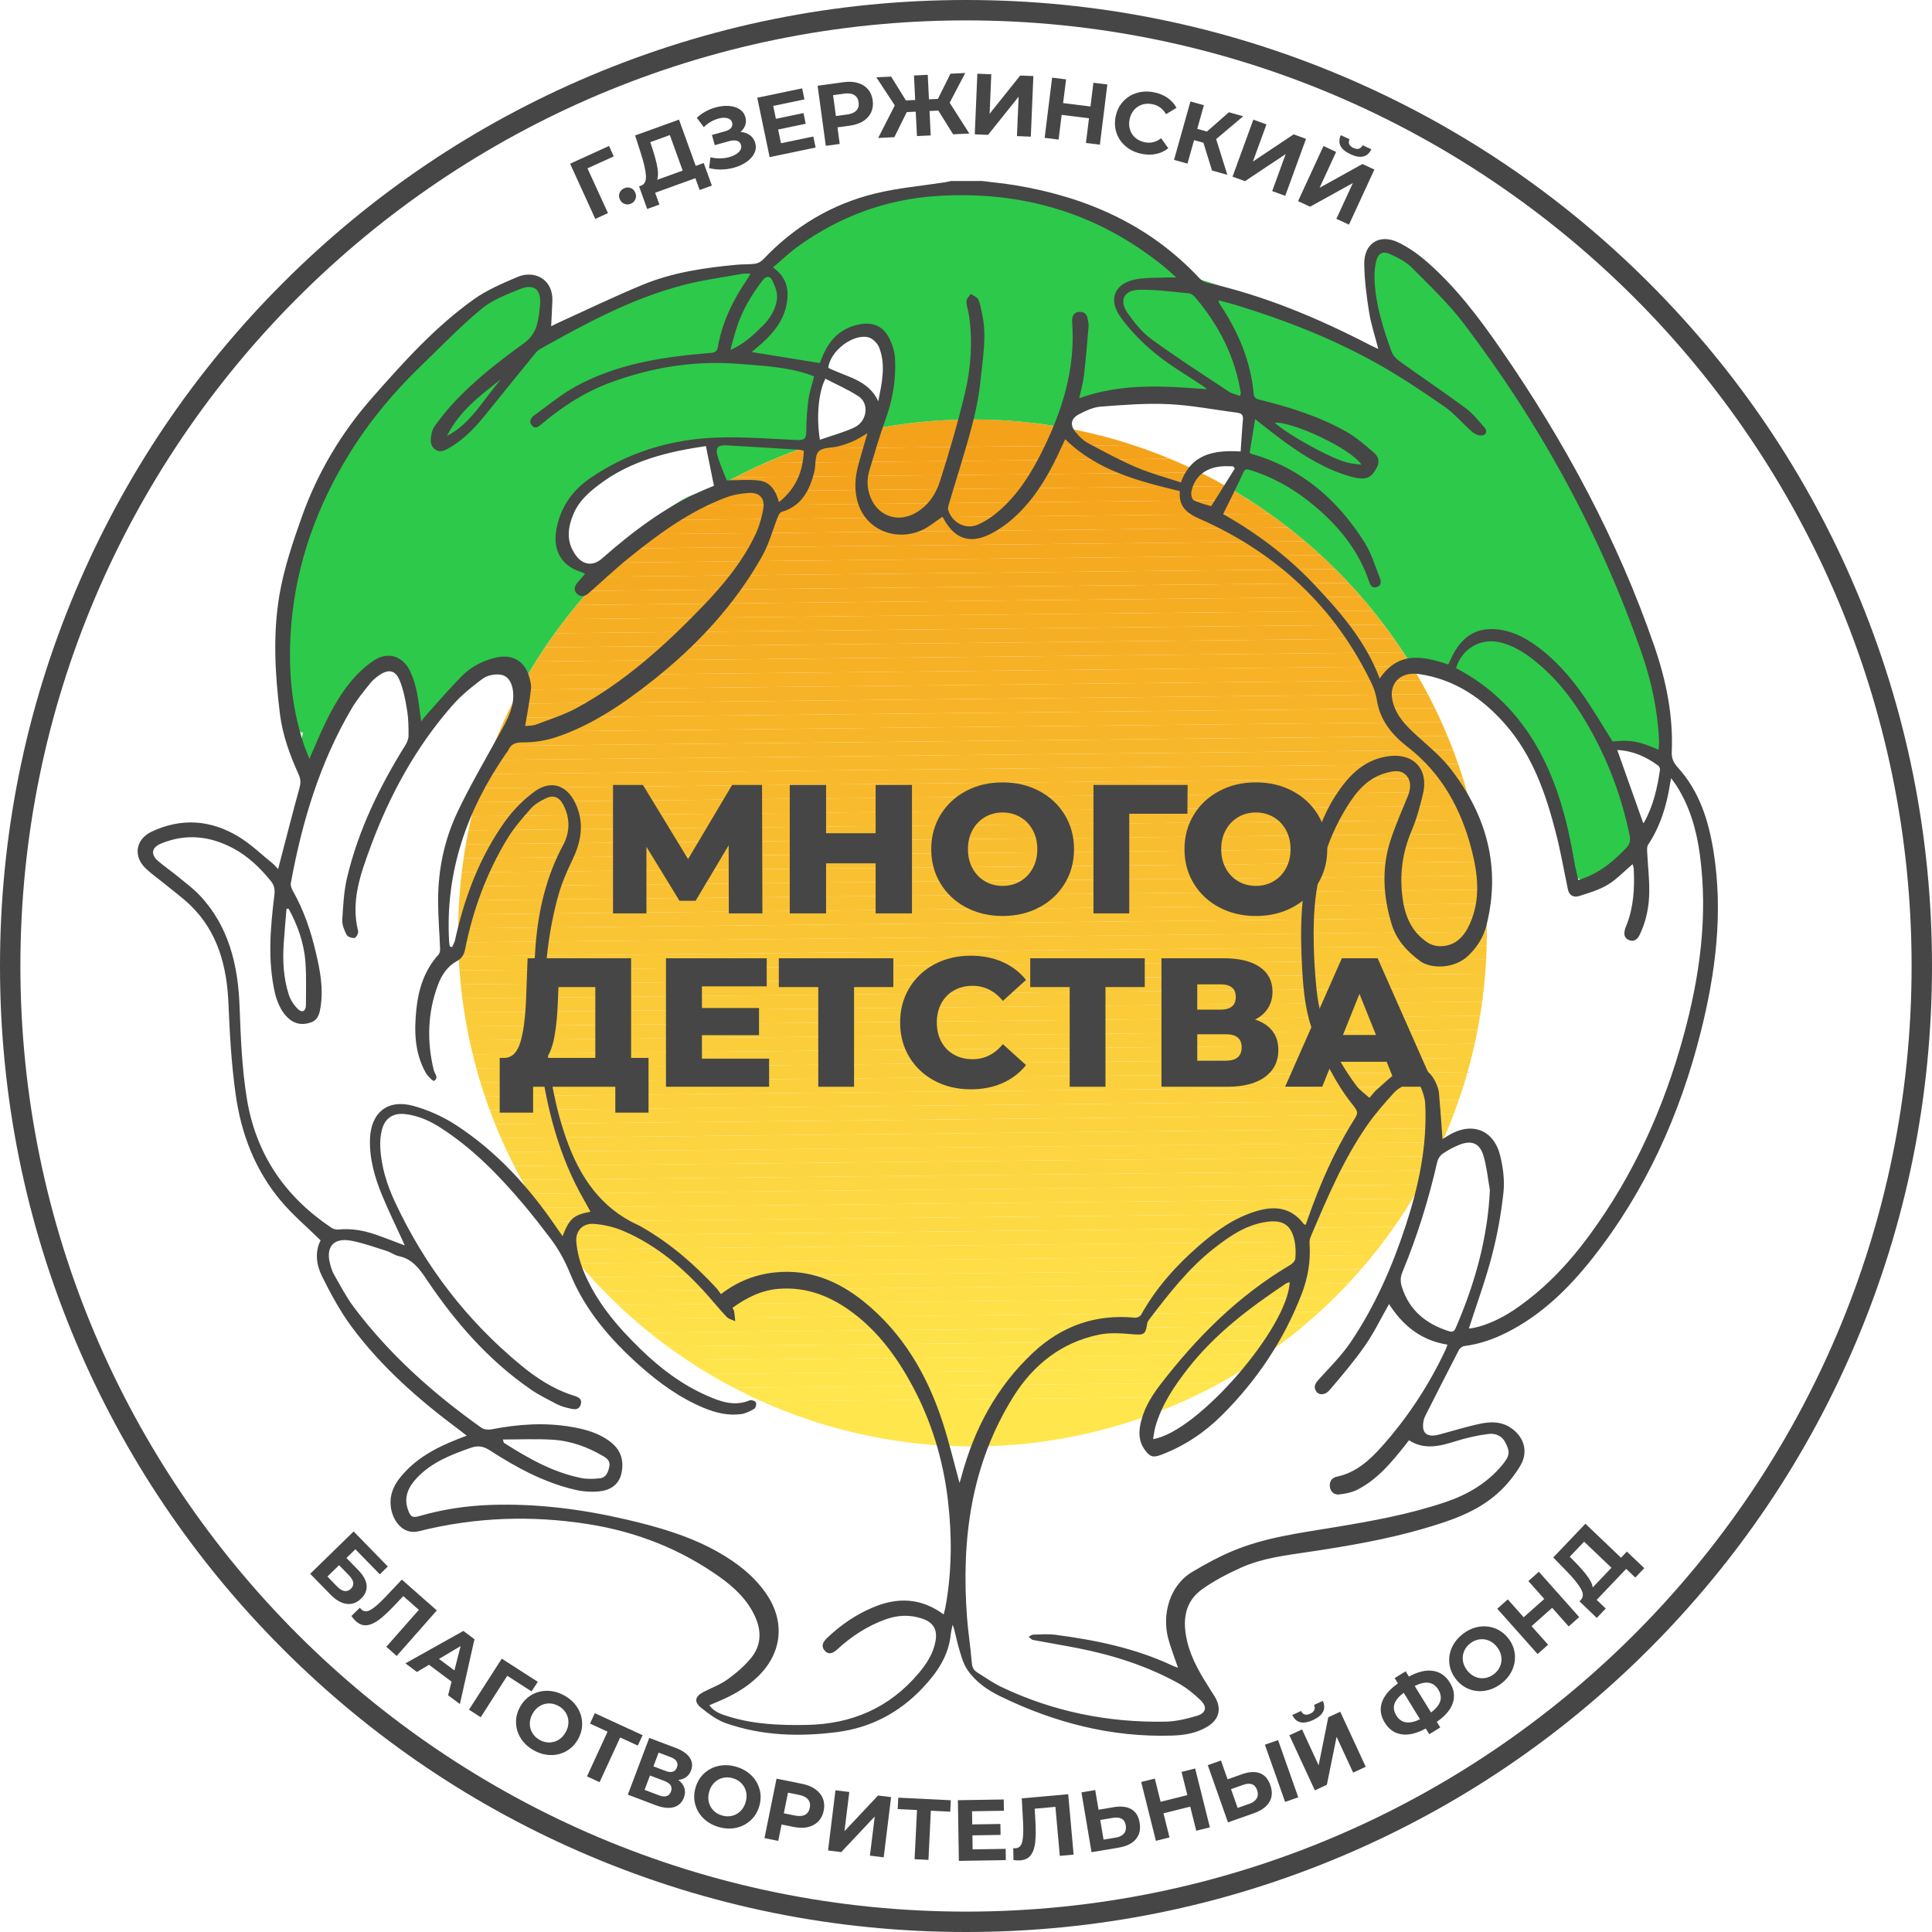 <?xml version="1.0" encoding="UTF-8"?> <!-- Generator: Adobe Illustrator 24.1.2, SVG Export Plug-In . SVG Version: 6.00 Build 0) --> <svg xmlns="http://www.w3.org/2000/svg" xmlns:xlink="http://www.w3.org/1999/xlink" id="Layer_1" x="0px" y="0px" viewBox="0 0 1516 1516" style="enable-background:new 0 0 1516 1516;" xml:space="preserve"> <style type="text/css"> .st0{fill:#464646;} .st1{clip-path:url(#SVGID_2_);fill:#FFE64D;} .st2{clip-path:url(#SVGID_2_);fill:#FFE54C;} .st3{clip-path:url(#SVGID_2_);fill:#FFE44B;} .st4{clip-path:url(#SVGID_2_);fill:#FFE34B;} .st5{clip-path:url(#SVGID_2_);fill:#FEE24A;} .st6{clip-path:url(#SVGID_2_);fill:#FEE149;} .st7{clip-path:url(#SVGID_2_);fill:#FEE048;} .st8{clip-path:url(#SVGID_2_);fill:#FEDF48;} .st9{clip-path:url(#SVGID_2_);fill:#FEDE47;} .st10{clip-path:url(#SVGID_2_);fill:#FEDD46;} .st11{clip-path:url(#SVGID_2_);fill:#FDDC45;} .st12{clip-path:url(#SVGID_2_);fill:#FDDB45;} .st13{clip-path:url(#SVGID_2_);fill:#FDDA44;} .st14{clip-path:url(#SVGID_2_);fill:#FDD943;} .st15{clip-path:url(#SVGID_2_);fill:#FDD842;} .st16{clip-path:url(#SVGID_2_);fill:#FDD742;} .st17{clip-path:url(#SVGID_2_);fill:#FCD641;} .st18{clip-path:url(#SVGID_2_);fill:#FCD540;} .st19{clip-path:url(#SVGID_2_);fill:#FCD43F;} .st20{clip-path:url(#SVGID_2_);fill:#FCD33F;} .st21{clip-path:url(#SVGID_2_);fill:#FCD23E;} .st22{clip-path:url(#SVGID_2_);fill:#FCD13D;} .st23{clip-path:url(#SVGID_2_);fill:#FBD03C;} .st24{clip-path:url(#SVGID_2_);fill:#FBCF3B;} .st25{clip-path:url(#SVGID_2_);fill:#FBCE3B;} .st26{clip-path:url(#SVGID_2_);fill:#FBCD3A;} .st27{clip-path:url(#SVGID_2_);fill:#FBCC39;} .st28{clip-path:url(#SVGID_2_);fill:#FBCB38;} .st29{clip-path:url(#SVGID_2_);fill:#FACA38;} .st30{clip-path:url(#SVGID_2_);fill:#FAC937;} .st31{clip-path:url(#SVGID_2_);fill:#FAC836;} .st32{clip-path:url(#SVGID_2_);fill:#FAC735;} .st33{clip-path:url(#SVGID_2_);fill:#FAC635;} .st34{clip-path:url(#SVGID_2_);fill:#FAC534;} .st35{clip-path:url(#SVGID_2_);fill:#F9C333;} .st36{clip-path:url(#SVGID_2_);fill:#F9C232;} .st37{clip-path:url(#SVGID_2_);fill:#F9C132;} .st38{clip-path:url(#SVGID_2_);fill:#F9C031;} .st39{clip-path:url(#SVGID_2_);fill:#F9BF30;} .st40{clip-path:url(#SVGID_2_);fill:#F9BE2F;} .st41{clip-path:url(#SVGID_2_);fill:#F8BD2F;} .st42{clip-path:url(#SVGID_2_);fill:#F8BC2E;} .st43{clip-path:url(#SVGID_2_);fill:#F8BB2D;} .st44{clip-path:url(#SVGID_2_);fill:#F8BA2C;} .st45{clip-path:url(#SVGID_2_);fill:#F8B92C;} .st46{clip-path:url(#SVGID_2_);fill:#F8B82B;} .st47{clip-path:url(#SVGID_2_);fill:#F7B72A;} .st48{clip-path:url(#SVGID_2_);fill:#F7B629;} .st49{clip-path:url(#SVGID_2_);fill:#F7B528;} .st50{clip-path:url(#SVGID_2_);fill:#F7B428;} .st51{clip-path:url(#SVGID_2_);fill:#F7B327;} .st52{clip-path:url(#SVGID_2_);fill:#F7B226;} .st53{clip-path:url(#SVGID_2_);fill:#F6B125;} .st54{clip-path:url(#SVGID_2_);fill:#F6B025;} .st55{clip-path:url(#SVGID_2_);fill:#F6AF24;} .st56{clip-path:url(#SVGID_2_);fill:#F6AE23;} .st57{clip-path:url(#SVGID_2_);fill:#F6AD22;} .st58{clip-path:url(#SVGID_2_);fill:#F6AC22;} .st59{clip-path:url(#SVGID_2_);fill:#F5AB21;} .st60{clip-path:url(#SVGID_2_);fill:#F5AA20;} .st61{clip-path:url(#SVGID_2_);fill:#F5A91F;} .st62{clip-path:url(#SVGID_2_);fill:#F5A81F;} .st63{clip-path:url(#SVGID_2_);fill:#F5A71E;} .st64{clip-path:url(#SVGID_2_);fill:#F5A61D;} .st65{clip-path:url(#SVGID_2_);fill:#F4A51C;} .st66{clip-path:url(#SVGID_2_);fill:#F4A41C;} .st67{clip-path:url(#SVGID_2_);fill:#F4A31B;} .st68{clip-path:url(#SVGID_2_);fill:#F4A21A;} .st69{fill:#2DC94A;} </style> <g> <path class="st0" d="M1456.43,462.95c-38.18-90.26-92.83-171.32-162.44-240.94c-69.61-69.61-150.67-124.27-240.94-162.44 C959.59,20.04,860.33,0,758,0C655.67,0,556.41,20.04,462.95,59.57c-90.26,38.18-171.33,92.83-240.94,162.44 C152.4,291.63,97.75,372.69,59.57,462.95C20.04,556.4,0,655.67,0,758s20.04,201.6,59.57,295.05 c38.18,90.26,92.83,171.33,162.44,240.94c69.61,69.61,150.67,124.26,240.94,162.44C556.41,1495.96,655.67,1516,758,1516 c102.33,0,201.59-20.04,295.05-59.57c90.26-38.18,171.33-92.83,240.94-162.44c69.61-69.61,124.26-150.67,162.44-240.94 C1495.96,959.6,1516,860.33,1516,758S1495.96,556.4,1456.43,462.95z M758,1500c-409.14,0-742-332.86-742-742S348.86,16,758,16 c409.14,0,742,332.86,742,742S1167.14,1500,758,1500z"></path> <polygon class="st0" points="477.07,167.22 460.97,132.11 481.58,122.71 477.91,114.52 447.35,128.46 467.11,171.77 "></polygon> <path class="st0" d="M489.96,159.94c1.67,0.67,3.35,0.64,5.06-0.09c1.71-0.73,2.9-1.93,3.57-3.59s0.63-3.38-0.12-5.13 c-0.77-1.79-1.97-2.99-3.61-3.6c-1.64-0.61-3.31-0.54-5.02,0.19c-1.71,0.73-2.91,1.9-3.61,3.5c-0.7,1.61-0.66,3.3,0.11,5.09 C487.09,158.06,488.29,159.27,489.96,159.94z"></path> <path class="st0" d="M506.83,137.65c0.28,4.24-0.91,6.88-3.56,7.94l-1.79,0.65l6.34,17.74l9.59-3.47l-3.35-9.27l31.59-11.42 l3.35,9.27l9.59-3.47l-6.4-17.71l-6.27,2.27l-13.13-36.32l-34.41,12.44l4.55,14.19C505.25,127.69,506.55,133.42,506.83,137.65z M525.61,105.99l10.08,27.88l-20.02,7.23c0.79-2.21,0.88-5.24,0.26-9.09c-0.62-3.85-1.79-8.48-3.5-13.88l-2.17-6.59L525.61,105.99z "></path> <path class="st0" d="M557.67,95.61c1.99-1.14,3.99-1.99,5.99-2.55c2.71-0.76,5.06-0.87,7.07-0.35c2,0.53,3.26,1.68,3.76,3.47 c0.43,1.53,0.16,2.9-0.8,4.11s-2.51,2.11-4.64,2.71l-10.41,2.91l2.23,7.99l11.2-3.13c2.45-0.68,4.5-0.78,6.16-0.31 c1.66,0.48,2.73,1.57,3.21,3.27c0.57,2.05-0.02,3.94-1.78,5.65c-1.76,1.71-4.21,3.01-7.35,3.89c-2.32,0.65-4.77,0.99-7.37,1.03 c-2.6,0.04-5.08-0.27-7.42-0.93l-1.15,8.51c3.25,0.84,6.54,1.21,9.88,1.13c3.34-0.09,6.58-0.57,9.73-1.44 c3.71-1.04,6.97-2.54,9.79-4.5c2.82-1.96,4.86-4.23,6.12-6.79c1.26-2.56,1.5-5.24,0.72-8.04c-0.72-2.58-2.1-4.63-4.15-6.15 c-2.05-1.52-4.53-2.37-7.45-2.54c1.8-1.49,3.05-3.25,3.75-5.28c0.7-2.03,0.75-4.14,0.14-6.32c-0.74-2.66-2.29-4.75-4.64-6.26 c-2.35-1.51-5.18-2.37-8.48-2.57c-3.3-0.21-6.75,0.19-10.33,1.19c-5.63,1.57-10.53,4.28-14.68,8.12l5.51,7.36 C553.89,98.14,555.69,96.76,557.67,95.61z"></path> <polygon class="st0" points="639.99,115.76 638.19,107.11 612.83,112.39 610.58,101.61 632.21,97.1 630.47,88.71 608.83,93.22 606.72,83.1 631.22,78 629.42,69.34 594.2,76.68 603.91,123.28 "></polygon> <path class="st0" d="M657.14,99.93l9.5-1.29c4.18-0.57,7.71-1.75,10.6-3.54c2.89-1.79,4.99-4.09,6.3-6.9 c1.31-2.81,1.73-5.94,1.26-9.4c-0.48-3.5-1.72-6.42-3.73-8.76c-2.01-2.33-4.65-3.99-7.92-4.96c-3.27-0.97-6.99-1.17-11.17-0.6 l-20.42,2.79l6.43,47.16l10.92-1.49L657.14,99.93z M653.69,74.67l8.89-1.21c3.28-0.45,5.87-0.08,7.77,1.1s3.03,3.1,3.39,5.75 c0.36,2.61-0.22,4.73-1.74,6.38c-1.51,1.65-3.91,2.7-7.19,3.14l-8.89,1.21L653.69,74.67z"></path> <polygon class="st0" points="745.19,80.61 757.4,57.27 745.79,57.84 735.99,77.58 728.93,77.93 727.99,58.71 717.19,59.23 718.13,78.45 710.86,78.81 699.26,60.11 687.65,60.67 702.13,82.71 689.08,108.26 701.78,107.64 711.51,87.97 718.57,87.62 719.51,106.78 730.31,106.25 729.37,87.1 736.3,86.76 747.9,105.39 760.6,104.78 "></polygon> <polygon class="st0" points="799.29,75.88 797.98,106.79 808.85,107.25 810.86,59.69 800.54,59.26 776.53,89.28 777.84,58.29 766.91,57.83 764.89,105.39 775.29,105.83 "></polygon> <polygon class="st0" points="833.06,90.15 854.52,92.81 852.11,112.18 863.05,113.53 868.91,66.3 857.98,64.94 855.67,83.56 834.2,80.9 836.52,62.28 825.58,60.92 819.72,108.16 830.65,109.51 "></polygon> <path class="st0" d="M883.52,114.98c3.42,2.85,7.51,4.75,12.26,5.72c4.04,0.82,7.85,0.86,11.43,0.1c3.57-0.75,6.75-2.26,9.52-4.52 l-5.63-7.81c-3.9,3.05-8.19,4.09-12.85,3.15c-2.89-0.59-5.33-1.74-7.34-3.47c-2.01-1.73-3.41-3.85-4.22-6.38 c-0.8-2.52-0.91-5.23-0.33-8.12c0.59-2.89,1.74-5.34,3.47-7.34s3.85-3.42,6.37-4.22c2.52-0.81,5.23-0.92,8.12-0.33 c4.66,0.95,8.2,3.56,10.62,7.85l8.23-4.99c-1.68-3.12-4.01-5.72-6.98-7.8c-2.98-2.08-6.49-3.54-10.53-4.36 c-4.8-0.97-9.33-0.82-13.59,0.46c-4.26,1.28-7.87,3.54-10.81,6.75c-2.95,3.22-4.89,7.14-5.83,11.76c-0.94,4.62-0.68,8.99,0.77,13.1 C877.66,108.66,880.09,112.14,883.52,114.98z"></path> <polygon class="st0" points="931.78,128.4 936.97,109.94 944.3,112 951.03,133.8 963.07,137.19 954.28,109.15 975.49,91.24 964.29,88.09 947.04,103.23 939.45,101.1 944.66,82.57 934.11,79.61 921.24,125.44 "></polygon> <polygon class="st0" points="976.93,142.16 1008.87,120.88 998.26,149.95 1008.49,153.68 1024.8,108.96 1015.09,105.42 983.13,126.76 993.75,97.63 983.47,93.88 967.15,138.6 "></polygon> <path class="st0" d="M1059.72,121.04c3.99,1.84,7.35,2.42,10.06,1.72c2.72-0.69,4.81-2.57,6.27-5.64l-6.85-3.16 c-0.72,1.46-1.7,2.38-2.91,2.74c-1.22,0.36-2.65,0.16-4.29-0.6c-3.33-1.54-4.35-3.83-3.04-6.87l-6.85-3.16 C1049.28,112.4,1051.82,117.39,1059.72,121.04z"></path> <polygon class="st0" points="1035.45,147.35 1048.44,119.2 1038.5,114.61 1018.56,157.83 1028,162.19 1061.59,143.61 1048.63,171.71 1058.51,176.26 1078.45,133.04 1069.06,128.71 "></polygon> <path class="st0" d="M287.66,1243.89c-0.38-3.84-2.59-7.82-6.61-11.94l-9.21-9.44l7.01-6.84l19.18,19.67l6.28-6.13l-26.82-27.51 l-34.08,33.23l15.76,16.16c4.27,4.38,8.52,6.86,12.75,7.42c4.22,0.57,8.04-0.81,11.45-4.14 C286.61,1251.23,288.04,1247.73,287.66,1243.89z M275.34,1246.65c-1.53,1.49-3.21,2.08-5.05,1.79c-1.84-0.29-3.74-1.45-5.7-3.46 l-7.69-7.89l9.15-8.93l7.69,7.89C277.79,1240.2,278.33,1243.74,275.34,1246.65z"></path> <path class="st0" d="M315.32,1239.48l-13.28,14.04c-4.58,4.79-8.29,8-11.12,9.64c-2.84,1.64-5.24,1.59-7.21-0.15 c-0.54-0.48-0.98-0.98-1.3-1.51l-6.67,6.54c1.27,1.78,2.46,3.17,3.59,4.16c2.72,2.4,5.58,3.42,8.58,3.07 c3-0.35,6.21-1.81,9.62-4.39c3.42-2.58,7.44-6.32,12.08-11.24l6.82-7.22l12.24,10.79l-25.54,28.98l8.16,7.19l31.47-35.71 L315.32,1239.48z"></path> <path class="st0" d="M363.6,1279.76l-45.49,25.44l9.04,6.76l9.48-5.65l17.7,13.23l-2.73,10.69l9.26,6.92l11.44-50.87L363.6,1279.76 z M356.57,1310.76l-12.09-9.04l16.95-10.08L356.57,1310.76z"></path> <polygon class="st0" points="422,1319.68 393.74,1301.52 368,1341.56 377.21,1347.48 398.04,1314.95 417.09,1327.2 "></polygon> <path class="st0" d="M452.92,1339.68c-2.42-3.78-5.79-6.86-10.11-9.25c-4.32-2.39-8.74-3.62-13.24-3.68 c-4.5-0.06-8.64,1.01-12.42,3.19c-3.77,2.19-6.79,5.32-9.06,9.4c-2.26,4.09-3.32,8.31-3.17,12.67c0.15,4.36,1.44,8.43,3.88,12.22 c2.44,3.79,5.82,6.88,10.14,9.27c4.32,2.39,8.72,3.62,13.21,3.66c4.48,0.05,8.62-1.02,12.42-3.19c3.79-2.17,6.82-5.3,9.08-9.39 c2.26-4.08,3.31-8.31,3.14-12.68C456.63,1347.53,455.34,1343.46,452.92,1339.68z M443.91,1359.18c-1.43,2.58-3.27,4.57-5.52,5.96 s-4.68,2.11-7.29,2.14c-2.61,0.03-5.14-0.63-7.6-1.99c-2.46-1.36-4.37-3.16-5.72-5.38c-1.36-2.23-2.04-4.67-2.05-7.32 c-0.01-2.65,0.7-5.26,2.13-7.84c1.43-2.58,3.27-4.56,5.52-5.96c2.25-1.4,4.68-2.11,7.29-2.14c2.61-0.03,5.14,0.63,7.6,1.99 s4.37,3.16,5.72,5.38c1.36,2.23,2.04,4.67,2.05,7.32C446.05,1353.99,445.34,1356.6,443.91,1359.18z"></path> <polygon class="st0" points="504.23,1361.57 466.73,1344.31 462.98,1352.46 476.75,1358.81 460.6,1393.89 470.48,1398.44 486.64,1363.36 500.47,1369.73 "></polygon> <path class="st0" d="M530.19,1371.54l-20.74-7.83l-16.81,44.53l21.95,8.29c5.56,2.1,10.25,2.61,14.07,1.53 c3.82-1.08,6.48-3.59,7.97-7.53c1.01-2.67,1.14-5.19,0.38-7.56c-0.75-2.37-2.34-4.47-4.75-6.3c2.36-0.22,4.41-0.96,6.15-2.22 c1.73-1.26,3.02-2.99,3.85-5.2c1.39-3.69,1.02-7.08-1.11-10.16C539.01,1376.01,535.36,1373.5,530.19,1371.54z M526.5,1405.76 c-1.44,3.82-4.58,4.81-9.41,2.99l-11.32-4.28l4.25-11.26l11.32,4.28C526.17,1399.32,527.89,1402.07,526.5,1405.76z M531.18,1386.82 c-0.67,1.78-1.75,2.91-3.24,3.39s-3.36,0.29-5.61-0.55l-9.61-3.63l4.08-10.81l9.61,3.63c2.21,0.83,3.71,1.94,4.53,3.31 C531.76,1383.52,531.84,1385.08,531.18,1386.82z"></path> <path class="st0" d="M589.53,1393.06c-3.2-3.14-7.18-5.39-11.93-6.75c-4.75-1.37-9.32-1.57-13.73-0.62 c-4.4,0.95-8.2,2.92-11.39,5.89c-3.19,2.97-5.43,6.71-6.72,11.19c-1.29,4.49-1.37,8.84-0.25,13.05c1.12,4.21,3.3,7.89,6.52,11.04 c3.22,3.14,7.21,5.4,11.96,6.76c4.75,1.37,9.31,1.57,13.69,0.61c4.38-0.96,8.17-2.92,11.39-5.89c3.21-2.97,5.46-6.7,6.75-11.18 c1.29-4.49,1.36-8.84,0.22-13.06C594.9,1399.88,592.73,1396.2,589.53,1393.06z M585.11,1414.08c-0.81,2.83-2.16,5.18-4.04,7.04 c-1.88,1.87-4.09,3.11-6.62,3.72c-2.54,0.62-5.15,0.54-7.86-0.24c-2.7-0.78-4.96-2.1-6.78-3.97c-1.82-1.87-3.03-4.09-3.64-6.67 c-0.6-2.58-0.5-5.28,0.32-8.12c0.81-2.83,2.16-5.18,4.04-7.04c1.88-1.87,4.09-3.11,6.62-3.72c2.54-0.62,5.15-0.53,7.86,0.24 c2.7,0.78,4.96,2.1,6.78,3.97c1.82,1.87,3.03,4.09,3.64,6.67C586.03,1408.54,585.93,1411.25,585.11,1414.08z"></path> <path class="st0" d="M639.86,1404.01c-2.76-1.99-6.21-3.41-10.34-4.25l-20.19-4.09l-9.46,46.65l10.8,2.19l2.61-12.86l9.4,1.9 c4.13,0.84,7.86,0.89,11.17,0.15c3.32-0.74,6.06-2.22,8.22-4.44c2.16-2.22,3.59-5.04,4.28-8.46c0.7-3.46,0.49-6.63-0.64-9.5 C644.57,1408.44,642.62,1406.01,639.86,1404.01z M635.41,1418.58c-0.52,2.58-1.77,4.39-3.74,5.45c-1.97,1.06-4.58,1.26-7.82,0.6 l-8.8-1.78l3.28-16.19l8.8,1.78c3.24,0.66,5.57,1.86,6.97,3.6C635.51,1413.78,635.95,1415.96,635.41,1418.58z"></path> <polygon class="st0" points="662.64,1436.9 666.43,1406.13 655.57,1404.79 649.75,1452.03 660.08,1453.3 686.4,1425.37 682.62,1456.08 693.42,1457.41 699.23,1410.17 688.97,1408.9 "></polygon> <polygon class="st0" points="704.41,1419.56 719.56,1420.3 717.66,1458.88 728.53,1459.41 730.42,1420.83 745.64,1421.58 746.08,1412.62 704.85,1410.59 "></polygon> <polygon class="st0" points="763.21,1451.17 763.04,1440.16 785.13,1439.8 784.99,1431.23 762.9,1431.59 762.73,1421.26 787.75,1420.85 787.61,1412.01 751.64,1412.59 752.41,1460.19 789.26,1459.59 789.12,1450.75 "></polygon> <path class="st0" d="M801.76,1411.14l1.05,19.29c0.32,6.62,0.1,11.52-0.66,14.71c-0.76,3.19-2.45,4.9-5.07,5.13 c-0.72,0.06-1.38,0.03-1.99-0.09l0.15,9.34c2.17,0.31,4,0.39,5.49,0.26c3.61-0.32,6.32-1.69,8.13-4.11c1.81-2.41,2.96-5.75,3.44-10 s0.54-9.75,0.16-16.5l-0.55-9.92l16.25-1.46l3.45,38.47l10.84-0.97l-4.25-47.41L801.76,1411.14z"></path> <path class="st0" d="M887.75,1419.65c-3.49-2.04-8.1-2.57-13.82-1.61l-11.94,2.01l-2.59-15.42l-10.8,1.81l7.89,46.94l21.19-3.56 c6.13-1.03,10.64-3.22,13.54-6.59c2.91-3.36,3.91-7.7,3.02-13.02C893.4,1425.2,891.24,1421.68,887.75,1419.65z M881.98,1438.68 c-1.36,1.65-3.44,2.72-6.26,3.19l-9.79,1.64l-2.59-15.42l9.79-1.64c5.99-1.01,9.39,0.93,10.21,5.8 C883.79,1434.88,883.33,1437.03,881.98,1438.68z"></path> <polygon class="st0" points="927.14,1390.37 931.68,1408.58 910.71,1413.82 906.16,1395.61 895.47,1398.28 907.01,1444.46 917.69,1441.79 912.96,1422.86 933.94,1417.62 938.67,1436.55 949.36,1433.88 937.82,1387.7 "></polygon> <rect x="999.76" y="1366.23" transform="matrix(0.943 -0.333 0.333 0.943 -405.184 413.609)" class="st0" width="10.95" height="47.6"></rect> <path class="st0" d="M988.55,1391.37c-3.79-1.4-8.42-1.14-13.89,0.79l-11.41,4.03l-5.2-14.75l-10.32,3.64l15.83,44.89l20.27-7.15 c5.86-2.07,9.93-5,12.21-8.81c2.29-3.81,2.53-8.26,0.73-13.35C995.08,1395.87,992.34,1392.78,988.55,1391.37z M986.14,1411.12 c-1.05,1.86-2.92,3.27-5.62,4.22l-9.36,3.3l-5.2-14.75l9.36-3.3c5.73-2.02,9.42-0.7,11.06,3.96 C987.27,1407.06,987.19,1409.26,986.14,1411.12z"></path> <path class="st0" d="M1028.1,1344.7c-3.33,1.54-5.73,0.83-7.21-2.13l-6.85,3.17c3,6.26,8.44,7.56,16.34,3.9 c3.99-1.85,6.6-4.03,7.83-6.55c1.23-2.52,1.15-5.33-0.23-8.44l-6.85,3.17c0.64,1.5,0.71,2.83,0.2,3.99 C1030.82,1342.97,1029.74,1343.94,1028.1,1344.7z"></path> <polygon class="st0" points="1042.28,1347.5 1034.7,1385.18 1021.67,1357.04 1011.74,1361.64 1031.73,1404.83 1041.17,1400.46 1048.79,1362.85 1061.78,1390.92 1071.66,1386.35 1051.66,1343.16 "></polygon> <path class="st0" d="M1124.45,1311.09c-5.55-0.84-11.86,0.65-18.93,4.47l-2.53-4.11l-8.63,5.31l2.57,4.17 c-6.61,4.66-10.8,9.63-12.58,14.9c-1.78,5.28-1.03,10.58,2.25,15.9c3.26,5.29,7.66,8.34,13.19,9.16 c5.54,0.82,11.86-0.69,18.97-4.54l2.75,4.46l8.63-5.31l-2.71-4.4c6.62-4.56,10.8-9.49,12.56-14.81c1.76-5.31,0.98-10.65-2.32-16.02 C1134.4,1314.99,1130,1311.93,1124.45,1311.09z M1095.69,1346.14c-1.95-3.16-2.45-6.2-1.5-9.1c0.95-2.9,3.38-5.82,7.27-8.75 l12.81,20.78C1105.64,1353.21,1099.45,1352.24,1095.69,1346.14z M1130.1,1334.96c-0.95,2.95-3.35,5.88-7.2,8.79l-12.8-20.78 c8.53-4.3,14.7-3.36,18.51,2.81C1130.55,1328.95,1131.05,1332.01,1130.1,1334.96z"></path> <path class="st0" d="M1183.82,1285.96c-2.8-3.74-6.23-6.42-10.28-8.06c-4.06-1.63-8.3-2.12-12.74-1.46 c-4.43,0.66-8.63,2.47-12.58,5.43c-3.96,2.96-6.88,6.49-8.78,10.57c-1.9,4.09-2.62,8.29-2.18,12.63c0.45,4.34,2.07,8.38,4.87,12.11 s6.22,6.43,10.26,8.08c4.04,1.65,8.28,2.14,12.73,1.46c4.45-0.67,8.66-2.49,12.61-5.45c3.96-2.96,6.87-6.48,8.75-10.55 s2.6-8.28,2.18-12.63C1188.23,1293.74,1186.62,1289.7,1183.82,1285.96z M1177.04,1307.65c-1.04,2.39-2.69,4.43-4.93,6.12 c-2.25,1.69-4.67,2.69-7.26,3.01c-2.59,0.33-5.09-0.05-7.51-1.13s-4.51-2.79-6.28-5.15c-1.77-2.36-2.83-4.85-3.18-7.48 c-0.35-2.63-0.01-5.13,1.03-7.53c1.04-2.39,2.68-4.43,4.93-6.12s4.67-2.69,7.26-3.02c2.59-0.32,5.09,0.05,7.51,1.13 c2.42,1.08,4.51,2.79,6.28,5.15c1.77,2.36,2.83,4.85,3.18,7.47S1178.08,1305.25,1177.04,1307.65z"></path> <polygon class="st0" points="1199.29,1240.64 1211.76,1254.66 1195.6,1269.03 1183.13,1255 1174.89,1262.32 1206.52,1297.9 1214.75,1290.58 1201.78,1275.99 1217.95,1261.63 1230.91,1276.21 1239.15,1268.89 1207.52,1233.32 "></polygon> <path class="st0" d="M1276.59,1217.49l-4.6,4.82l-27.95-26.66l-25.25,26.47l10.4,10.67c5.29,5.42,9.01,9.97,11.14,13.64 c2.14,3.67,2.26,6.57,0.35,8.7l-1.31,1.38l13.58,13.05l7.04-7.38l-7.13-6.8l23.18-24.31l7.13,6.8l7.04-7.38L1276.59,1217.49z M1249.79,1245.59c-0.28-2.33-1.55-5.08-3.83-8.25c-2.27-3.17-5.38-6.79-9.32-10.87l-4.88-4.94l11.26-11.81l21.46,20.46 L1249.79,1245.59z"></path> </g> <g> <g> <g> <defs> <ellipse id="SVGID_1_" cx="763.09" cy="732.05" rx="403.58" ry="402.92"></ellipse> </defs> <clipPath id="SVGID_2_"> <use xlink:href="#SVGID_1_" style="overflow:visible;"></use> </clipPath> <polygon class="st1" points="359.51,1102.2 1166.67,1093.72 1166.67,1134.97 359.51,1134.97 "></polygon> <polygon class="st1" points="359.51,1091.21 1166.67,1082.73 1166.67,1093.72 359.51,1102.2 "></polygon> <polygon class="st2" points="359.51,1080.21 1166.67,1071.74 1166.67,1082.73 359.51,1091.21 "></polygon> <polygon class="st3" points="359.51,1069.22 1166.67,1060.75 1166.67,1071.74 359.51,1080.21 "></polygon> <polygon class="st4" points="359.51,1058.23 1166.67,1049.76 1166.67,1060.75 359.51,1069.22 "></polygon> <polygon class="st5" points="359.51,1047.24 1166.67,1038.77 1166.67,1049.76 359.51,1058.23 "></polygon> <polygon class="st6" points="359.51,1036.25 1166.67,1027.78 1166.67,1038.77 359.51,1047.24 "></polygon> <polygon class="st7" points="359.51,1025.26 1166.67,1016.79 1166.67,1027.78 359.51,1036.25 "></polygon> <polygon class="st8" points="359.51,1014.27 1166.67,1005.8 1166.67,1016.79 359.51,1025.26 "></polygon> <polygon class="st9" points="359.51,1003.28 1166.67,994.81 1166.67,1005.8 359.51,1014.27 "></polygon> <polygon class="st10" points="359.51,992.29 1166.67,983.82 1166.67,994.81 359.51,1003.28 "></polygon> <polygon class="st11" points="359.51,981.3 1166.67,972.82 1166.67,983.82 359.51,992.29 "></polygon> <polygon class="st12" points="359.51,970.31 1166.67,961.83 1166.67,972.82 359.51,981.3 "></polygon> <polygon class="st13" points="359.51,959.31 1166.67,950.84 1166.67,961.83 359.51,970.31 "></polygon> <polygon class="st14" points="359.51,948.32 1166.67,939.85 1166.67,950.84 359.51,959.31 "></polygon> <polygon class="st15" points="359.51,937.33 1166.67,928.86 1166.67,939.85 359.51,948.32 "></polygon> <polygon class="st16" points="359.51,926.34 1166.67,917.87 1166.67,928.86 359.51,937.33 "></polygon> <polygon class="st17" points="359.51,915.35 1166.67,906.88 1166.67,917.87 359.51,926.34 "></polygon> <polygon class="st18" points="359.51,904.36 1166.67,895.89 1166.67,906.88 359.51,915.35 "></polygon> <polygon class="st19" points="359.51,893.37 1166.67,884.9 1166.67,895.89 359.51,904.36 "></polygon> <polygon class="st20" points="359.51,882.38 1166.67,873.91 1166.67,884.9 359.51,893.37 "></polygon> <polygon class="st21" points="359.51,871.39 1166.67,862.91 1166.67,873.91 359.51,882.38 "></polygon> <polygon class="st22" points="359.51,860.4 1166.67,851.92 1166.67,862.91 359.51,871.39 "></polygon> <polygon class="st23" points="359.51,849.4 1166.67,840.93 1166.67,851.92 359.51,860.4 "></polygon> <polygon class="st24" points="359.51,838.41 1166.67,829.94 1166.67,840.93 359.51,849.4 "></polygon> <polygon class="st25" points="359.51,827.42 1166.67,818.95 1166.67,829.94 359.51,838.41 "></polygon> <polygon class="st26" points="359.51,816.43 1166.67,807.96 1166.67,818.95 359.51,827.42 "></polygon> <polygon class="st27" points="359.51,805.44 1166.67,796.97 1166.67,807.96 359.51,816.43 "></polygon> <polygon class="st28" points="359.51,794.45 1166.67,785.98 1166.67,796.97 359.51,805.44 "></polygon> <polygon class="st29" points="359.51,783.46 1166.67,774.99 1166.67,785.98 359.51,794.45 "></polygon> <polygon class="st30" points="359.51,772.47 1166.67,764 1166.67,774.99 359.51,783.46 "></polygon> <polygon class="st31" points="359.51,761.48 1166.67,753.01 1166.67,764 359.51,772.47 "></polygon> <polygon class="st32" points="359.51,750.49 1166.67,742.01 1166.67,753.01 359.51,761.48 "></polygon> <polygon class="st33" points="359.51,739.49 1166.67,731.02 1166.67,742.01 359.51,750.49 "></polygon> <polygon class="st34" points="359.51,728.5 1166.67,720.03 1166.67,731.02 359.51,739.49 "></polygon> <polygon class="st35" points="359.51,717.51 1166.67,709.04 1166.67,720.03 359.51,728.5 "></polygon> <polygon class="st36" points="359.51,706.52 1166.67,698.05 1166.67,709.04 359.51,717.51 "></polygon> <polygon class="st37" points="359.51,695.53 1166.67,687.06 1166.67,698.05 359.51,706.52 "></polygon> <polygon class="st38" points="359.51,684.54 1166.67,676.07 1166.67,687.06 359.51,695.53 "></polygon> <polygon class="st39" points="359.51,673.55 1166.67,665.08 1166.67,676.07 359.51,684.54 "></polygon> <polygon class="st40" points="359.51,662.56 1166.67,654.09 1166.67,665.08 359.51,673.55 "></polygon> <polygon class="st41" points="359.51,651.57 1166.67,643.1 1166.67,654.09 359.51,662.56 "></polygon> <polygon class="st42" points="359.51,640.58 1166.67,632.1 1166.67,643.1 359.51,651.57 "></polygon> <polygon class="st43" points="359.51,629.59 1166.67,621.11 1166.67,632.1 359.51,640.58 "></polygon> <polygon class="st44" points="359.51,618.59 1166.67,610.12 1166.67,621.11 359.51,629.59 "></polygon> <polygon class="st45" points="359.51,607.6 1166.67,599.13 1166.67,610.12 359.51,618.59 "></polygon> <polygon class="st46" points="359.51,596.61 1166.67,588.14 1166.67,599.13 359.51,607.6 "></polygon> <polygon class="st47" points="359.51,585.62 1166.67,577.15 1166.67,588.14 359.51,596.61 "></polygon> <polygon class="st48" points="359.51,574.63 1166.67,566.16 1166.67,577.15 359.51,585.62 "></polygon> <polygon class="st49" points="359.51,563.64 1166.67,555.17 1166.67,566.16 359.51,574.63 "></polygon> <polygon class="st50" points="359.51,552.65 1166.67,544.18 1166.67,555.17 359.51,563.64 "></polygon> <polygon class="st51" points="359.51,541.66 1166.67,533.19 1166.67,544.18 359.51,552.65 "></polygon> <polygon class="st52" points="359.51,530.67 1166.67,522.2 1166.67,533.19 359.51,541.66 "></polygon> <polygon class="st53" points="359.51,519.68 1166.67,511.2 1166.67,522.2 359.51,530.67 "></polygon> <polygon class="st54" points="359.51,508.68 1166.67,500.21 1166.67,511.2 359.51,519.68 "></polygon> <polygon class="st55" points="359.51,497.69 1166.67,489.22 1166.67,500.21 359.51,508.68 "></polygon> <polygon class="st56" points="359.51,486.7 1166.67,478.23 1166.67,489.22 359.51,497.69 "></polygon> <polygon class="st57" points="359.51,475.71 1166.67,467.24 1166.67,478.23 359.51,486.7 "></polygon> <polygon class="st58" points="359.51,464.72 1166.67,456.25 1166.67,467.24 359.51,475.71 "></polygon> <polygon class="st59" points="359.51,453.73 1166.67,445.26 1166.67,456.25 359.51,464.72 "></polygon> <polygon class="st60" points="359.51,442.74 1166.67,434.27 1166.67,445.26 359.51,453.73 "></polygon> <polygon class="st61" points="359.51,431.75 1166.67,423.28 1166.67,434.27 359.51,442.74 "></polygon> <polygon class="st62" points="359.51,420.76 1166.67,412.29 1166.67,423.28 359.51,431.75 "></polygon> <polygon class="st63" points="359.51,409.77 1166.67,401.29 1166.67,412.29 359.51,420.76 "></polygon> <polygon class="st64" points="359.51,398.78 1166.67,390.3 1166.67,401.29 359.51,409.77 "></polygon> <polygon class="st65" points="359.51,387.78 1166.67,379.31 1166.67,390.3 359.51,398.78 "></polygon> <polygon class="st66" points="359.51,376.79 1166.67,368.32 1166.67,379.31 359.51,387.78 "></polygon> <polygon class="st67" points="359.51,365.8 1166.67,357.33 1166.67,368.32 359.51,376.79 "></polygon> <polygon class="st68" points="359.51,354.81 1166.67,346.34 1166.67,357.33 359.51,365.8 "></polygon> <polygon class="st68" points="1166.67,346.34 359.51,354.81 359.51,329.13 1166.67,329.13 "></polygon> </g> </g> <g> <g> <path class="st69" d="M1305.87,561.08c-6.54-15.7-8.16-29.54-14.54-45.3c-1.75-4.32-2.83-8.91-4.11-13.4 c-2.23-7.82-4.05-15.78-6.65-23.48c-3.01-8.92-7.11-17.49-9.96-26.45c-10.39-32.74-25.37-63.29-44.18-91.92 c-21.22-32.3-44.68-63.14-62.8-97.44c-8.47-16.04-19.42-30.1-33.24-42.02c-8.1-6.99-15.71-14.55-23.3-22.09 c-4.66-4.63-9.8-6.52-16.29-5.02c-10.38,2.4-16.62,9.72-16.7,21.13c-0.06,8.68,0.52,17.4,1.44,26.03 c0.37,3.44,1.67,7.32,3.84,9.93c7.17,8.63,4.83,19.29,8.47,29.77c-10.37-4.66-19.51-8.27-28.19-12.76 c-41.54-21.52-84.46-39.4-129.56-52.24c-8.53-2.43-17.84-7.63-23.15-14.39c-5.75-7.33-11.98-12.8-19.82-17.04 c-20.57-11.1-42.54-18.76-65.08-24.39c-22.29-5.57-44.84-10.42-67.54-13.91c-14.65-2.25-39.82,3.95-54.53,7.07 c-30.02,6.35-45.73,17.22-71.71,32.36c-4.62,2.69-7.28,8.6-11.75,11.73c-7.33,5.13-15.38,9.23-23.18,13.69 c-0.51,0.29-1.42-0.09-2.14-0.2c-10.42-1.65-20.68-0.7-30.78,2.03c-50.29,13.61-96.95,35.66-142.21,60.98 c-1.49,0.83-2.98,1.64-5.64,3.1c4.7-7.88,9.05-14.34,12.48-21.26c1.63-3.28,2.35-7.53,1.95-11.16 c-0.43-3.87-0.64-7.12,1.15-10.82c2.81-5.82-0.61-11.11-6.76-12.71c-12.88-3.36-24.58,1.5-34.85,9.25 c-13.11,9.89-27.02,17.16-38.03,29.16c-29.8,32.52-58.97,65.72-80.19,104.85c-4.57,8.43-8.83,17.02-13.25,25.52 c-4.16,8.01-9.93,15.59-12.21,24.1c-5.68,21.23-10.42,42.76-14.33,64.39c-5.11,28.27-1.65,56.86-1.04,85.29 c0.19,9.07,2,9.96,10.32,11.48c-1.1,4.73-2.68,9.43-3.08,14.22c-0.2,2.35,1.78,4.89,2.78,7.35c2.44-1.03,6.06-1.37,7.12-3.2 c4.86-8.39,9.36-17.03,13.32-25.88c7.11-15.86,17.57-29.26,29.68-42.7c1.8,2.44,3.35,4.54,5.17,6.99 c4.05-9.41,11.9-12.58,20.25-8.96c1.41,0.61,3.19,1.67,3.66,2.95c2.43,6.55,5.51,13.1,6.44,19.91 c1.53,11.11,1.64,22.41,2.19,33.65c0.13,2.71-0.33,5.45-0.52,8.18c0.43,0.14,0.87,0.28,1.3,0.43 c5.64-8.13,10.94-16.51,16.99-24.32c9.55-12.31,19.49-24.33,29.51-36.26c3.11-3.71,26.26-2.19,27.64-0.16 c2.48,3.65,5.3,8.98,6.97,14.66c34.58-64.34,86.16-118.22,148.75-155.65c-11.28-0.18-20.52,5.53-28.66,11.18 c-18.04,12.52-34.59,27.17-51.89,40.77c-9.41,7.39-16.78,8.04-25.79,0c-6.64-5.92-6.08-14.2-6.04-23.48 c-0.89-8.67,4.7-15.71,9.54-22.25c4.72-6.38,12.25-10.6,17.86-16.43c10.2-10.62,23.5-15.64,36.75-20.17 c12.27-4.19,25.25-6.33,37.9-9.44c2.06-0.51,4.01-1.77,6.06-1.89c2.7-0.15,6.4-0.48,7.93,1.03c1.73,1.71,2.77,5.8,1.95,8.09 c-2.39,6.65-0.06,12.49,2.66,17.8c1.76,3.44,2.44,6.45,2.04,8.85c22.55-12.6,46.44-23.1,71.39-31.24 c0.84-14.72,1.78-29.45,3.83-44.01c2.01-14.25,10.49-26.36,20.15-36.66c6.41-6.83,14.91-12.21,25.77-8.38 c5.16,1.82,8.84,4.98,9.2,10.27c0.88,13.02,3.08,26.11-4.19,38.51c-5.17,8.82-7.49,18.54-9.44,28.37 c25.89-5.21,52.68-7.94,80.1-7.94c26.21,0,51.83,2.49,76.64,7.26c-0.89-1.96-1.26-4.1-0.79-6.55c1-5.26,4.75-7.66,9.71-9.05 c34.32-9.66,69.1-9.14,104.06-4.92c2.13,0.26,4.29,0.85,6.27,1.69c3.58,1.52,6.67,2.29,10.62,0.1c5.14-2.85,11.37,1.94,10.23,7.6 c-1.29,6.42-3.18,32.74-5.43,38.86c-0.75,2.04-5.4,10.47-9.92,18.68c58.85,33.9,108.33,82.19,143.61,140.06 c3.12-0.33,6.14-0.2,8.73,0.44c7.14,1.78,14.09,4.34,21.13,6.55c0.16-1.83,0.33-3.69,0.5-5.6c0.87,0.15,1.28,0.1,1.52,0.27 c13.72,10.11,27.43,20.22,41.09,30.42c0.95,0.71,1.48,2.04,2.08,3.15c13.35,24.72,26.66,49.43,37.05,75.65 c4.94,12.48,8.88,24.73,7.79,38.42c-0.74,9.29,3.72,15.22,11.43,17.61c8.22,2.55,17.36-0.58,21.86-7.92 c1.53-2.5,3.08-3.52,6-3.43c1.89,0.06,3.97-0.62,5.71-1.49c6.23-3.13,10.13-11.47,8.09-20.37c-2.78-12.12-6.59-24.01-10.23-35.91 c-1.53-5.01-3.82-9.77-5.59-14.71c-4.45-12.42-8.81-24.88-13.19-37.33c-0.34-0.97-0.61-1.96-0.92-2.94 c4.01,4.52,7.17,9.37,10.45,14.15c0.77,1.12,2.06,2.94,2.85,2.81c8.38-1.38,15.04,3.55,22.18,6.14 c6.02,2.18,14.57,4.48,18.26,0.32C1308.79,584.64,1305.87,563.62,1305.87,561.08z"></path> </g> <g> <g> <path class="st0" d="M770.37,142c8.83,1.12,17.7,1.93,26.47,3.39c55.77,9.29,105.27,31.01,144.45,73.06 c1.39,1.5,3.44,2.85,5.4,3.29c45.32,10.09,87.64,27.97,128.69,49.18c1.69,0.88,3.45,1.62,6.13,2.87 c-2.64-10.29-5.72-19.44-7.21-28.83c-1.99-12.51-3.66-25.21-3.81-37.84c-0.19-16.25,12.03-23.94,26.73-16.89 c8.24,3.95,15.98,9.53,22.88,15.58c22.48,19.72,40.42,43.46,57.32,67.89c50.24,72.62,91.88,149.72,120.72,233.4 c9.27,26.89,14.88,54.37,13.65,82.94c-0.21,4.95,1.4,8.49,4.68,12.1c17.12,18.79,24.29,42,28.16,66.35 c7.58,47.76,1.59,94.79-10.03,141.11c-16.29,64.92-43.36,125.01-85.11,177.84c-18.53,23.44-39.65,44.19-66.76,57.94 c-10.64,5.4-21.7,9.31-33.61,10.81c-1.58,0.2-3.59,1.66-4.34,3.09c-8.8,16.94-17.41,33.99-26.04,51.03 c-0.65,1.29-1.29,2.64-1.59,4.04c-2.11,9.9,2.13,13.94,11.96,11.35c10.88-2.86,21.63-6.31,32.63-8.57 c7.22-1.48,14.79-1.87,21.8,2.07c11.67,6.56,16.36,19.12,9.59,30.61c-4.8,8.14-11.09,15.85-18.15,22.13 c-16.43,14.61-36.92,21.39-57.68,27.46c-29.61,8.66-59.91,13.78-90.35,18.34c-17.99,2.7-36.24,4.79-53.01,12.3 c-10.56,4.72-21,10.19-30.42,16.84c-14.45,10.19-15.72,25.27-11.96,41.16c3.36,14.2,10.96,26.46,18.66,38.63 c1.07,1.69,2.24,3.33,3.23,5.06c5.23,9.11,3.18,17.39-5.76,22.95c-8.48,5.27-18.08,6.87-27.74,7.19 c-47.65,1.54-92.38-10.04-134.96-30.76c-10.27-5-19.72-11.54-26.05-21.09c-3.5-5.28-5.1-11.93-6.93-18.15 c-1.63-5.53-2.38-11.31-4.48-17.02c-0.51,2.52-1.23,5.01-1.49,7.56c-1.7,17.06-10.95,30.34-22.18,42.2 c-18.23,19.27-40.62,31.14-67.15,34.53c-29.6,3.79-58.97,2.91-87.35-7.07c-6.98-2.45-13.32-7.33-19.22-12.02 c-5.85-4.65-4.79-9.03,2-12.48c6.32-3.21,13.13-5.75,18.82-9.85c6.71-4.84,13.21-10.4,18.42-16.78 c7.95-9.72,8.3-21.01,3.14-32.38c-5.99-13.2-16.16-22.83-27.68-31.04c-30.95-22.03-65.41-35.54-102.9-41.5 c-44.83-7.14-89.36-5.56-133.36,5.52c-12.31,3.1-20.72-8.21-21.99-19.57c-0.94-8.46,1.94-15.7,7.12-22.25 c11.72-14.8,27.61-23.41,44.74-30.19c2.3-0.91,4.61-1.78,7.79-3.01c-2.47-1.89-4.28-3.31-6.12-4.68 c-31.54-23.52-61.02-49.3-84.46-81.07c-8.89-12.05-16.09-25.5-22.82-38.92c-4.61-9.19-5.99-19.47-1.27-28.54 c-10.77-10.6-22.01-20.04-31.28-31.12c-20.1-24.03-30.99-52.25-35.36-83.25c-3.33-23.63-4.68-47.31-5.66-71.14 c-1.18-28.83-8.04-56.34-29.92-77.48c-6.12-5.91-13.08-10.96-19.68-16.37c-5.06-4.14-10.48-7.9-15.22-12.38 c-10.21-9.64-8.09-23.02,4.51-28.97c23.26-10.99,46.24-9.28,67.92,3.72c9.87,5.92,18.31,14.21,27.35,21.49 c1.24,1,2.23,2.3,4,4.16c0.73-2.86,1.26-5.02,1.83-7.17c4.92-18.8,9.72-37.63,14.88-56.36c1.06-3.85,1.15-6.81-0.59-10.66 c-6.87-15.26-12.66-30.92-14.73-47.71c-3.86-31.37-5.66-62.96-0.21-94.09c3.58-20.43,10.32-40.48,17.3-60.12 c12.29-34.62,30.92-66.04,55.14-93.56c24.51-27.86,49.43-55.68,79.88-77.4c10.38-7.4,22.54-12.55,34.37-17.6 c12.74-5.44,28.21,1.23,27.3,19.5c-0.31,6.13-0.59,12.26-0.92,19.2c1.83-0.91,3.34-1.72,4.89-2.43 c22.36-10.14,44.48-20.87,67.16-30.21c23.4-9.64,48.36-13.25,73.44-15.62c4.87-0.46,9.84-0.14,14.67-0.82 c2.21-0.31,4.67-1.72,6.23-3.37c24.4-25.86,53.85-43.48,88.29-51.82c17.78-4.31,36.22-5.88,54.36-8.71 c1.6-0.25,3.17-0.67,4.76-1C754.33,142,762.35,142,770.37,142z M680.67,339.92c-3.84,2.22-7.11,4.44-10.66,6.05 c-3.79,1.71-7.77,3.08-11.79,4.15c-5.39,1.44-12.69,0.78-15.86,4.14c-3.21,3.4-2.04,10.69-3.42,16.12 c-3.65,14.31-9.83,26.69-25.59,31.27c-1.16,0.34-2.23,2.02-2.75,3.32c-4.24,10.58-7.15,21.9-12.7,31.72 c-21.61,38.22-51.08,69.83-85.37,97.01c-22.91,18.16-46.96,34.69-74.86,44.32c-8.44,2.92-17.75,4.54-26.66,4.51 c-5.92-0.02-9.62,0.67-12.09,5.97c-0.53,1.14-1.43,2.1-2.15,3.15c-30.5,44.27-47.43,92.63-44.38,146.99 c0.08,1.35,0.37,2.68,0.56,4.02c0.59,0.18,1.19,0.36,1.78,0.54c0.78-1.79,1.87-3.51,2.29-5.38 c7.39-33.54,19.24-65.32,39.35-93.36c6.35-8.86,14.43-17.06,23.25-23.45c13.04-9.45,26.54-5.16,33.31,12.61 c5.46,14.33,2.63,27.95-3.94,41.45c-4.51,9.27-8.58,18.95-11.27,28.87c-9.89,36.53-12.02,73.79-9.03,111.44 c2.13,26.77,6.79,53.12,15.72,78.38c10.29,29.13,26.61,53.98,56.18,67.47c1.49,0.68,2.9,1.53,4.31,2.35 c21.62,12.57,40.25,28.78,57.15,47.08c1.34,1.45,2.39,3.16,3.64,4.84c13.22-10.13,27.15-15.48,42.53-17.06 c26.67-2.73,49.46,6.62,69.7,22.99c30.6,24.74,49.57,57.33,61.62,94.15c5.17,15.8,8.97,32.04,13.39,48.08 c0.41-1.37,0.96-3.05,1.41-4.75c9.98-37.56,27.73-70.74,56.29-97.49c22.44-21.02,49.16-30.47,80.07-27.44 c1.5,0.15,3.95-0.97,4.65-2.22c11.66-20.98,27.38-38.56,45.36-54.2c13.81-12.02,28.6-22.59,46.62-27.62 c14.05-3.92,26.36-1.93,35.63,10.46c0.25,0.33,0.85,0.4,1.59,0.72c0.66-1.9,1.23-3.58,1.83-5.26 c9.29-26.3,20.3-51.81,35.09-75.55c4.61-7.4,4.75-7.37-0.84-14.46c-12.99-16.46-21.95-35.1-29.66-54.41 c-6.5-16.28-8.18-33.4-9.17-50.73c-1.74-30.27-1.42-60.28,6.87-89.81c4.5-16.02,9.73-31.71,18.75-45.75 c9.72-15.12,21.24-28.2,40.47-31.53c20.58-3.56,33.47,9.27,28.65,29.44c-2.31,9.68-4.9,19.44-8.79,28.55 c-7.43,17.41-9.74,35.04-7.09,53.8c2.03,14.34,7.39,26.18,19.65,34.24c2.43,1.6,5.65,2.6,8.56,2.75 c12.66,0.66,19.91-7.3,24.48-17.49c8.34-18.59,6.49-37.92,1.69-56.98c-8.18-32.49-23.39-60.77-50.45-81.76 c-12.01-9.32-21.44-20.44-24.08-36.15c-0.76-4.54-2.04-9.17-4.02-13.31c-28.77-60.21-74.6-102.94-135.39-129.69 c-10.13-4.46-16.22-9.75-15.32-21.18c0.02-0.29-0.32-0.61-0.3-0.57c-32.56-7.79-64.54-16.08-89.66-40.61 c-0.82,1.75-1.6,3.35-2.33,4.96c-8.62,19.2-18.67,37.63-33.67,52.6c-6.7,6.69-14.61,12.84-23.07,16.99 c-16.29,7.99-28.13,3.24-36.64-12.77c-0.23-0.43-0.64-0.77-0.71-0.86c-5.26,3.5-10.04,7.59-15.53,10.18 c-19.7,9.31-43.44,0.87-50.41-20.31c-3.44-10.47-2.67-20.79,0.19-31.14C675.84,356.32,678.22,348.36,680.67,339.92z M740.48,1266.83c0.56-2.31,1.12-4.21,1.47-6.14c4.98-27.6,5.14-55.4,1.9-83.11c-3.72-31.85-12.83-62.22-28.17-90.6 c-11.72-21.69-25.98-41.32-45.79-56.38c-17.33-13.17-36.54-21.06-58.83-19.28c-13.66,1.09-25.31,6.97-36.29,14.9 c0.6,1.31,1.18,2.1,1.31,2.95c0.38,2.5,0.57,5.02,0.84,7.53c-2.25-1.06-5.06-1.59-6.66-3.28c-5.64-5.94-10.78-12.34-16.26-18.43 c-18.44-20.53-39.23-38.11-64.83-49.07c-7.17-3.07-15.2-4.95-22.98-5.55c-8.91-0.69-14.77,5.37-13.96,14.33 c0.69,7.62,2.69,15.38,5.58,22.49c9.87,24.22,26.51,43.74,45.07,61.72c15.27,14.79,32.08,27.52,51.66,36.16 c10.75,4.74,21.69,8.77,33.7,3.75c1.28-0.54,4.32,0.49,4.9,1.63c0.62,1.21-0.18,4.34-1.31,5.01c-3.2,1.89-6.78,3.7-10.4,4.18 c-10.17,1.35-19.89-1.02-29.29-4.94c-18.91-7.9-35.21-19.76-50.37-33.28c-22.93-20.45-42.76-43.41-54.45-72.18 c-4.1-10.09-9.2-19.34-15.72-27.88c-6.73-8.83-13.52-17.63-20.68-26.12c-19.45-23.04-40.36-44.53-66.06-60.85 c-8.12-5.16-16.7-8.82-26.27-10.11c-9.73-1.31-16.45,2.74-18.93,12.27c-1.12,4.32-1.48,8.99-1.28,13.46 c0.66,15.31,5.26,29.74,11.68,43.47c23.33,49.89,56.08,92.65,98.65,127.75c11.98,9.88,24.89,18.41,39.84,23.37 c3.77,1.25,8.83,2.2,7.08,7.63c-1.67,5.2-6.61,3.36-10.37,2.52c-3.17-0.71-6.32-1.87-9.2-3.38c-6.6-3.47-13.35-6.8-19.46-11.01 c-33.53-23.08-59.68-53.28-82.13-86.77c-5.62-8.38-11.1-15.75-21.62-17.95c-3.31-0.69-6.23-3.03-9.51-4.06 c-9.18-2.88-18.31-6.21-27.72-8c-13.88-2.64-20.25,4.82-16.58,18.36c0.76,2.79,1.59,5.68,3.02,8.16 c5,8.65,9.59,17.64,15.57,25.59c27.94,37.17,62.27,67.76,100.05,94.6c2.02,1.43,5.53,1.78,8.09,1.28 c20.92-4.07,41.82-5.54,62.99-1.85c11.3,1.97,22.04,5,31.07,12.38c7.73,6.32,9.84,14.75,7.76,24.1 c-2.02,9.04-9.01,13.26-17.47,14.07c-6.22,0.6-12.81,0.13-18.9-1.28c-24.46-5.69-46.22-17.58-67.08-31.05 c-5.05-3.26-9.35-3.74-14.7-1.88c-15.58,5.43-30.87,11.42-42.46,23.77c-6.5,6.93-10.4,14.92-6.86,24.83 c2.03,5.7,3.47,6.53,9.16,4.9c18.12-5.2,36.63-8.01,55.44-8.67c36.29-1.26,71.96,3.32,107.24,11.56 c25.07,5.86,49.7,12.97,72.22,25.84c14.53,8.31,27.58,18.44,37.15,32.43c14.81,21.64,12.46,46.03-6.22,64.45 c-9.22,9.09-20.31,15.29-32.19,20.21c-1.97,0.82-3.92,1.67-6.34,2.7c4.1,5.53,9.72,7.15,15.21,8.86 c19.92,6.19,40.39,6.94,61.07,6.58c35.3-0.61,64.89-13.27,87.82-40.38c6.26-7.4,11.58-15.43,13.37-25.27 c1.7-9.36-1.74-14.92-10.81-17.89c-9.58-3.13-19.01-2.64-28.38,0.72c-14.27,5.12-26.66,13.27-37.8,23.45 c-3.04,2.78-6.58,4.91-9.96,1.04c-3.22-3.68-1.07-7.07,1.95-9.95c10.5-10.02,22.23-18.12,35.68-23.82 C704.07,1253.2,722.48,1253.59,740.48,1266.83z M924.35,1308.63c-2.73-8.12-5.79-15.65-7.8-23.46 c-4.54-17.68,0.55-40.71,19-51.73c10.1-6.04,20.54-11.74,31.37-16.3c25.56-10.75,52.95-14.22,80.05-18.7 c29.46-4.87,58.83-10.14,87.2-19.75c17.19-5.82,32.51-14.68,44.31-28.79c6.45-7.71,6.67-10.75,2.39-18.58 c-2.88-5.26-8.14-6.71-12.93-6.12c-8.76,1.08-17.51,3.11-25.94,5.77c-12.37,3.9-24.44,6.89-36.43-0.84 c-1.3,1.7-2.37,3.17-3.5,4.58c-10.62,13.26-21.49,26.37-36.99,34.22c-4.39,2.22-9.62,3.24-14.58,3.75 c-3.72,0.38-6.59-2.25-7.01-6.26c-0.42-3.96,1.61-6.88,5.46-7.69c14.95-3.14,25.59-12.77,35.23-23.56 c20.37-22.82,37.03-48.15,50.02-75.86c0.58-1.23,0.97-2.55,1.58-4.2c-20.58-3.26-35.03-14.87-45.82-31.85 c-6.48,11.37-11.85,22.6-18.88,32.67c-8.5,12.18-18.16,23.57-27.82,34.89c-3.54,4.15-8.39,4.09-10.45,0.97 c-2.65-4.03-0.32-6.79,2.51-9.91c8.41-9.27,17.42-18.22,24.39-28.52c19.07-28.21,32.68-59.22,43.26-91.47 c10.19-31.08,17.06-62.84,15.35-95.84c-0.23-4.41-1.77-8.9-3.49-13.03c-1.57-3.79-5-5.51-9-3.36 c-4.13,2.22-8.75,4.25-11.81,7.59c-7.6,8.29-15.07,16.84-21.46,26.07c-18.77,27.1-31.44,57.36-44.25,87.51 c-0.68,1.59-0.83,3.55-0.71,5.3c0.95,13.69-1.42,26.91-6.33,39.57c-14.02,36.14-35.18,67.69-62.66,95.01 c-13.59,13.51-29.33,23.91-47.28,30.79c-6.66,2.55-9.05,1.6-13.02-3.83c-4.17-5.7-4.89-11.99-3.71-18.69 c2.15-12.17,8.27-22.59,15.59-32.12c28.62-37.24,61.34-70.14,102.19-94.24c1.79-1.05,3.89-3.25,4.04-5.06 c0.37-4.65,0.35-9.52-0.63-14.07c-2.62-12.12-8.97-16.41-21.33-14.81c-16.19,2.1-29.14,10.96-41.55,20.64 c-20.34,15.85-35.9,36.09-51.4,56.36c-0.63,0.83-1.2,1.87-1.34,2.88c-1.22,8.71-2.61,9.15-11.65,8.38 c-8.63-0.74-17.67-1.4-26.03,0.31c-29.48,6.06-51.57,23.57-67.21,48.52c-33.38,53.28-41.08,112.27-36.46,173.65 c0.87,11.59,2.77,23.1,3.66,34.69c0.28,3.67,1.23,6.3,4.25,8.16c6.35,3.9,12.46,8.34,19.16,11.52 c40.69,19.35,83.77,28.01,128.71,27.15c8.23-0.16,16.61-2.19,24.56-4.55c7.24-2.15,8.38-7.01,2.96-12.21 c-5.32-5.12-11.26-9.96-17.7-13.5c-24.77-13.62-51.45-22.08-79.13-27.49c-11.55-2.26-23.18-4.14-34.74-6.36 c-1.24-0.24-2.25-1.65-3.37-2.52c1.18-0.58,2.36-1.62,3.56-1.65c5.83-0.14,11.75-0.62,17.49,0.13 c31.7,4.17,62.85,10.55,92.02,24.31C921.5,1307.68,922.83,1308.06,924.35,1308.63z M412.09,569.72c2.38-0.31,5.8-0.15,8.75-1.26 c10.69-4.03,21.75-7.52,31.73-12.94c37.54-20.42,68.89-48.74,98.33-79.24c16.36-16.95,31.43-35.03,41.68-56.45 c3.09-6.45,5.15-13.62,6.37-20.68c1.39-8.06-3-12.85-11.13-12.38c-6.26,0.36-12.73,1.53-18.58,3.74 c-28.48,10.81-52.72,28.62-76.12,47.56c-10.75,8.7-20.79,18.28-31.21,27.39c-2.91,2.54-6.31,3.36-9.29,0.34 c-2.87-2.9-1.68-6.03,0.63-8.79c1.82-2.18,3.75-4.28,5.88-6.7c-1.2-0.61-1.79-1.04-2.45-1.23 c-15.26-4.49-22.71-16.25-20.36-31.91c2.67-17.77,11.99-31.73,26.35-41.66c29.95-20.7,63.81-30.91,99.97-32.17 c21.06-0.73,42.22,1.02,63.32,1.95c5.36,0.24,6.73-1.56,6.72-6.75c0-8.33,0.59-16.72,1.7-24.98c0.81-6.05,2.86-11.94,4.44-18.25 c-1.75-0.63-3.42-1.28-5.12-1.84c-17.32-5.67-35.31-6.44-53.3-7.91c-35.12-2.87-68.83,2.56-101.66,14.72 c-19.87,7.36-37.35,18.69-53.48,32.27c-2.28,1.92-5.21,4.63-7.98,1.19c-2.71-3.36-0.31-6.27,2.5-8.27 c10.65-7.62,20.81-16.17,32.23-22.4c32.65-17.79,68.68-23.16,105.16-26.09c3.65-0.29,5.44-0.97,6.14-4.87 c3.48-19.51,11.95-36.91,23.11-53.11c0.77-1.12,1.39-2.35,2.52-4.26c-2.56,0-4.37-0.27-6.07,0.04 c-15.38,2.8-30.96,4.84-46.06,8.73c-40.41,10.41-76.83,30.05-112.91,50.32c-1.24,0.7-2.43,1.67-3.33,2.77 c-12.77,15.66-25.55,31.3-38.18,47.06c-8.47,10.57-17.42,20.58-29.33,27.46c-3.67,2.12-7.52,4.55-11.63,1.51 c-4.35-3.22-3.61-8.09-2.76-12.57c0.43-2.25,1.51-4.58,2.9-6.42c4.28-5.64,8.57-11.32,13.36-16.51 c16.75-18.17,36.11-33.33,56.11-47.71c5.47-3.93,8.93-9.16,10.53-15.45c1.24-4.88,1.76-9.99,2.2-15.03 c1.02-11.64-4.61-16.53-15.5-12.19c-10.58,4.21-21.83,8.48-30.42,15.58c-16.5,13.63-31.38,29.24-46.85,44.11 c-21.5,20.67-40.63,43.46-56.31,68.72c-25.85,41.64-42.28,86.79-46.22,136c-2.54,31.69-0.12,62.86,9.98,93.19 c1.09,3.29,2.55,6.45,4.34,10.94c1.53-3.41,2.43-5.34,3.26-7.3c7.66-18.13,15.7-36.15,28.02-51.65 c5.46-6.87,12.06-13.32,19.36-18.12c11.18-7.35,22.87-3.35,28.55,8.8c2.36,5.05,3.97,10.56,5.1,16.04 c1.5,7.21,2.2,14.59,3.4,23.01c1.82-2.28,2.94-3.85,4.23-5.27c9.14-10.12,17.98-20.53,27.57-30.21 c7.53-7.6,16.89-12.41,27.56-14.74c11.55-2.52,21.3,2.45,24.94,13.77c1.15,3.58,2.25,7.55,1.86,11.18 C415.6,550.24,413.74,559.59,412.09,569.72z M1152.59,1042.46c9.2-0.7,23.14-6.36,35.09-14.37 c23.61-15.82,42.82-36.12,59.55-58.88c34.7-47.21,58.24-99.67,73.7-155.98c12.82-46.72,19.42-93.98,12.94-142.41 c-2.58-19.26-7.77-37.74-18.39-54.33c-1.11-1.74-2.39-3.38-4.17-5.87c-0.45,2.26-0.69,3.3-0.85,4.35 c-2.63,17.07-7.6,33.27-17.21,47.87c-0.95,1.45-0.85,3.79-0.75,5.69c0.51,10.34,1.72,20.68,1.64,31.02 c-0.09,11.69-2.33,23.16-7.45,33.84c-1.73,3.62-4.53,6.06-8.76,4.14c-4.02-1.82-3.63-5.44-2.67-8.97 c0.24-0.87,0.68-1.69,1.01-2.53c5.59-14.19,6.43-29.01,5.7-44.01c-0.06-1.33-0.56-2.64-0.87-3.98 c-6.65,5.64-12.45,11.93-19.48,16.16c-6.86,4.12-14.87,6.5-22.61,8.93c-3.94,1.24-7.67-0.29-8.69-5.14 c-3.06-14.56-5.59-29.25-9.26-43.65c-7.93-31.15-18.29-61.37-40-86.1c-18.09-20.61-39.98-35.35-67.7-39.35 c-14.09-2.03-24.49,7.07-20.37,22.3c2.91,10.75,10.35,18.39,18.41,25.71c9.41,8.55,19.5,16.75,27.16,26.73 c27.9,36.32,39.29,76.8,27.87,122.31c-2.34,9.33-7.18,16.95-13.94,23.62c-11.35,11.21-30.05,10.49-37.91,4.75 c-10.36-7.57-18.89-16.82-22.65-29.32c-6.47-21.46-7.91-43.28-1.06-64.88c3.82-12.03,9.05-23.63,13.8-35.35 c2.35-5.79,2.91-11.89-1.28-16.41c-4.4-4.75-10.7-3.32-16.48-1.65c-13.77,3.98-22.35,14.21-29.46,25.52 c-17.56,27.95-25.74,58.93-26.54,91.64c-0.44,17.77,0.4,35.68,2.26,53.37c2.91,27.78,14.54,52.38,31.11,74.64 c2.71,3.64,6.71,6.31,10.29,9.6c2.38-2.71,3.85-4.85,5.76-6.49c6.06-5.19,11.73-11.11,18.55-15.05 c11.5-6.65,22.38-2.39,27.82,9.75c1.11,2.46,2.16,5.13,2.4,7.77c1.09,12.06,1.89,24.14,2.8,36.41c1.13-0.71,3.04-1.97,4.99-3.14 c17.99-10.71,35.21-4.27,40.24,16.02c2.32,9.38,3.62,19.58,2.58,29.1c-1.82,16.73-4.85,33.47-9.12,49.74 C1165.62,1004.7,1158.75,1023.32,1152.59,1042.46z M463.37,950.8c-4.08-7.46-8.14-14.33-11.68-21.46 c-18.13-36.56-25.77-75.87-30.07-116c-2.56-23.91-3.3-47.9-1.33-71.92c2.26-27.44,8.35-53.74,21.57-78.27 c5.51-10.23,5.61-21.36,0-31.93c-3.14-5.92-7.71-7.62-13.67-4.75c-4.2,2.02-8.57,4.52-11.6,7.93 c-6.62,7.45-13.27,15.11-18.43,23.59c-16.31,26.8-27.02,55.9-33.14,86.64c-0.85,4.28-2.44,7.28-6.29,9.38 c-7.55,4.12-12.07,10.78-15.03,18.68c-8.23,21.97-8.84,44.28-3.37,66.95c0.69,2.86,4.24,6.15,0.24,8.49 c-0.72,0.42-5.03-3.73-6.53-6.41c-8.77-15.64-9.1-32.78-7.32-49.89c1.64-15.75,6.35-30.61,17.38-42.77 c0.92-1.02,1.3-2.91,1.24-4.38c-0.47-12.53-1.55-25.04-1.58-37.57c-0.07-24.48,4.88-48.19,15.35-70.21 c9.65-20.3,21.08-39.77,31.92-59.49c4.97-9.05,10.48-17.8,11.59-28.4c0.75-7.19-0.98-18.53-10.12-19.65 c-4.43-0.54-10.18,0.55-13.67,3.14c-8.57,6.35-17.03,13.25-24.03,21.24c-28.65,32.71-49.15,70.34-64.11,110.93 c-7.78,21.12-15.56,42.54-9.68,65.87c0.4,1.6-1.5,5.24-2.74,5.44c-1.98,0.32-5.44-0.85-6.26-2.44c-1.86-3.6-3.65-7.91-3.42-11.8 c0.67-11.2,1.25-22.61,3.85-33.47c8.89-37.15,25.43-71.1,45.56-103.41c1.36-2.19,2.55-4.93,2.57-7.42 c0.03-6.72-0.04-13.54-1.13-20.14c-1.32-7.99-2.83-16.18-5.92-23.59c-3.32-7.97-8.76-8.82-15.85-3.94 c-2.67,1.84-5.29,4.01-7.29,6.53c-4.97,6.26-10.17,12.46-14.22,19.31c-25.14,42.54-39.09,89.05-47.94,137.28 c-0.35,1.89,0.52,4.32,1.53,6.09c8.65,15.16,14.12,31.51,18.1,48.39c3.27,13.84,5.97,27.81,3.8,42.12 c-0.76,4.99-1.65,10.47-7.2,12.6c-6.36,2.44-12.69,1.83-17.92-2.86c-2.52-2.26-4.76-5.1-6.33-8.09 c-1.92-3.66-3.47-7.66-4.4-11.69c-5.89-25.62-3.67-51.37-0.5-77.05c0.53-4.31,0-7.65-2.75-11.05 c-8.33-10.31-17.76-19.39-29.49-25.66c-18.3-9.79-37.31-11.83-56.83-3.71c-7.32,3.05-8.16,8.55-2.08,13.72 c4.85,4.12,10.12,7.74,15.04,11.79c6.03,4.96,12.42,9.62,17.73,15.28c22.74,24.28,29.83,54.68,31.05,86.44 c0.94,24.39,1.81,48.7,5.73,72.8c7.05,43.4,29.74,76.75,66.03,101.16c1.51,1.02,3.67,1.82,5.41,1.64 c10.2-1.05,20,0.6,29.56,3.91c7.47,2.59,14.82,5.52,22.9,8.55c-0.75-1.72-1.22-2.82-1.72-3.91 c-5.43-11.91-11.23-23.66-16.19-35.76c-5.75-14.03-9.92-28.62-9.35-43.98c0.78-20.79,13.98-31.36,34-25.85 c11.41,3.14,22.78,8.16,32.73,14.56c32.97,21.24,58.71,49.87,80.52,82.19c1.16,1.71,2.39,3.38,3.84,5.44 C446.9,956.08,450,953.39,463.37,950.8z M1301.48,588.32c0.15-2.91,0.45-5.2,0.34-7.46c-1.11-23.4-5.9-46.14-13.56-68.19 c-32.56-93.76-79.63-179.83-139.65-258.77c-12.05-15.84-26.73-29.75-40.81-43.95c-4.47-4.51-10.65-7.61-16.52-10.37 c-6.2-2.91-9.9-1.02-11.47,5.55c-1.12,4.7-1.47,9.73-1.26,14.57c0.87,19.48,6.75,37.87,13.3,56.02 c1.05,2.91,3.57,5.74,6.15,7.59c17.28,12.42,34.95,24.3,52.05,36.94c5.63,4.16,10.14,9.9,14.8,15.24 c2.66,3.04,1.21,6.28-2.83,6.24c-2.34-0.02-5.12-1.31-6.92-2.9c-7.36-6.49-13.73-14.3-21.72-19.83 c-17.28-11.96-34.83-23.7-53.17-33.95c-34.75-19.42-71.73-33.86-109.78-45.52c-4.61-1.41-9.31-2.56-14.22-3.9 c0.11,1.11,0.04,1.53,0.2,1.8c0.85,1.4,1.77,2.75,2.66,4.12c13.34,20.63,22.41,42.83,24.67,67.47c0.31,3.35,2.18,4.02,4.88,4.69 c23.58,5.8,46.69,13.1,67.92,25.08c7.66,4.33,14.45,10.33,21.2,16.08c3.14,2.67,5.29,6.27,3.01,11.15 c-2.69,5.76-6.15,10-13.07,9.43c-3.05-0.25-6.1-1-9.06-1.87c-18.46-5.4-34.58-15.29-50-26.41 c-7.94-5.73-15.55-11.93-23.76-18.26c-1.48,9.11-2.89,17.77-4.3,26.44c0.69,0.36,1.14,0.69,1.64,0.83 c38.98,11.16,67.41,35.95,88.57,69.5c5.34,8.47,8.29,18.48,12,27.92c1.05,2.67,1.22,6.12-2.7,7.14 c-3.43,0.89-4.79-1.49-5.76-4.36c-8.01-23.87-23.15-42.7-42.07-58.75c-15.15-12.84-31.99-22.81-51.08-28.73 c-2.37-0.73-4.07-1.44-5.57,1.88c-4.92,10.83-10.35,21.42-15.83,32.61c25.33,14.31,49.75,32.32,70.78,54.53 c20.88,22.05,40.91,44.82,52.08,74.54c14.7-21.77,34.03-17.66,53.79-11.07c1.71-3.47,3.07-6.63,4.77-9.61 c6.87-12.01,16.7-18.84,31.16-18.11c12.15,0.62,22.54,5.54,32.18,12.36c15.22,10.77,27.38,24.6,37.93,39.74 c8.1,11.62,15.23,23.9,22.88,36.03C1279.27,580.37,1285.92,581.5,1301.48,588.32z M643.56,284.93c-0.9,0.76-0.7,0.67-0.63,0.52 c0.45-0.98,0.93-1.95,1.31-2.96c4.32-11.51,11.05-21.27,22.81-25.82c13.65-5.28,25.18-3.28,31.16,9.55 c2.18,4.68,3.85,10,4.11,15.11c0.82,16.13-1.73,31.81-7.24,47.12c-4.79,13.32-8.78,26.93-12.86,40.49 c-2.5,8.33-1.83,16.53,2.3,24.34c6.67,12.61,21.23,16.35,33.61,9.37c10.09-5.68,16.1-14.64,19.35-24.79 c7.3-22.78,14.05-45.79,19.62-69.04c4.71-19.66,6.13-39.88,3.45-60.13c-0.54-4.12-2.1-8.15-2.22-12.25 c-0.06-1.91,2.19-3.89,3.39-5.83c2.03,1.42,4.87,2.41,5.89,4.36c1.56,2.97,1.87,6.59,2.7,9.94c4.34,17.6,0.89,35.18-0.81,52.64 c-1.22,12.61-3.78,25.21-7.04,37.47c-5.37,20.15-11.81,40.01-17.74,60.01c-0.49,1.65-1.16,3.61-0.71,5.11 c2.95,9.86,13.56,15.66,23.01,11.65c6.22-2.64,12.12-6.71,17.23-11.19c14.46-12.68,24.59-28.72,33.12-45.73 c16.12-32.15,26.71-65.66,23.9-102.25c-0.03-0.36-0.05-0.73-0.04-1.09c0.12-3.66,1.39-6.51,5.52-6.8 c3.91-0.28,6.17,1.75,6.77,5.57c0.31,1.97,0.81,4,0.65,5.95c-1.09,12.83-2.13,25.68-3.62,38.47c-0.67,5.78-2.35,11.43-3.7,17.75 c33.28-11.97,66.6-9.65,100.05-7.06c-0.78-1.05-1.64-1.61-2.49-2.18c-12.68-8.53-26.06-16.21-37.83-25.84 c-10.17-8.32-19.76-17.98-27.36-28.64c-10.34-14.5-4.16-27.11,13.53-29.83c8.21-1.26,16.68-0.88,25.03-1.23 c1.29-0.05,2.59-0.01,5.21-0.01c-4.21-3.7-7.24-6.55-10.48-9.16c-51.97-41.83-111.64-59.09-177.79-54.69 c-39.84,2.65-76.01,16.13-108.4,39.41c-6.85,4.92-12.98,10.84-19.81,16.61c10.67,7.58,12.76,17.17,10.85,28.23 c-2.23,12.88-9.8,22.43-19.1,30.91c-2.76,2.52-5.67,4.87-8.44,7.24C607.78,279.13,625.23,281.96,643.56,284.93z M1142.55,524.26 c28.18,14.75,49.46,36.39,64.58,63.64c15.1,27.23,22.92,57.06,28.08,87.62c0.85,5.03,2.11,9.98,3.19,15.03 c13.75-4.03,25.25-12.04,37.69-25.21c2.85-3.01,3.47-5.89,2.66-9.82c-5.84-28.14-15.48-54.91-29.21-80.12 c-10.58-19.42-23.04-37.55-39.83-52.29c-9.64-8.46-19.91-15.98-32.7-19.06C1161.88,500.42,1146.95,509,1142.55,524.26z M1169.1,933.9c-1.62-9.06-2.46-18.36-5.09-27.12c-2.94-9.78-9.34-12.28-18.8-8.52c-4.53,1.8-8.93,4.17-12.97,6.9 c-1.99,1.34-3.84,3.89-4.37,6.21c-6.75,29.66-15.76,58.61-27.38,86.72c-1.74,4.21-1.82,7.54-0.33,12.14 c5.98,18.38,18.98,28.6,36.62,34.28c2.82,0.91,4.25,0.36,5.44-2.38C1157.16,1007.64,1167.29,972,1169.1,933.9z M973.5,354.26 c0.61-8.7,1.05-16.82,1.8-24.91c0.35-3.75-1.17-5.12-4.72-5.57c-17.87-2.25-35.67-5.82-53.6-6.66 c-17.73-0.83-35.62,0.6-53.37,1.96c-5.75,0.44-11.57,3.2-16.84,5.92c-6.62,3.42-7.4,8.64-2.55,14.35 c2.68,3.15,5.78,6.33,9.36,8.25c12.47,6.7,24.96,13.48,37.95,19.03c11.28,4.81,23.25,7.99,35.08,11.94 C934.7,356.36,952.24,352.95,973.5,354.26z M553.91,350.03c-29.86,4.37-59.23,11.43-84.17,30.49 c-7.79,5.95-15.24,12.56-19.35,21.87c-5.04,11.4-6.43,22.73,1.58,33.53c5.64,7.6,13.44,8.44,20.39,2.34 c23.89-20.96,49.03-40.11,78.34-53.1c3.45-1.53,6.97-2.93,9.51-3.99C558.09,370.68,556.09,360.81,553.91,350.03z M1011.96,1006.03c-1.08,0.42-2.12,0.64-2.95,1.19c-28.28,18.83-55.29,39.18-76.46,66.14c-10.92,13.91-20.83,28.52-25.85,45.79 c-0.92,3.16-1.24,6.5-1.89,10.06C939.53,1123.98,1010.87,1041.52,1011.96,1006.03z M973.06,310.7c0.42-1.54,0.63-1.9,0.58-2.22 c-4.51-28.65-17.3-53.38-35.9-75.32c-1.2-1.41-3.19-2.83-4.93-2.99c-12.98-1.2-26.01-3.08-38.98-2.77 c-12.04,0.28-15.92,8.42-9.05,18.22c5.36,7.65,11.59,15.33,19.06,20.77c19.68,14.33,40.2,27.51,60.51,40.98 C966.78,308.98,969.93,309.54,973.06,310.7z M630.74,353.75c-1.34-0.36-2.2-0.75-3.07-0.8c-19.37-1.21-38.73-2.46-58.11-3.52 c-5.97-0.33-8.28,2-6.68,7.7c2.01,7.17,5.17,14.01,7.36,19.76c9.85,0,17.87-0.82,25.64,0.22c8.78,1.17,13.04,8.16,15.36,16.93 C624.58,383.33,630.11,370,630.74,353.75z M394.63,1129.54c0.6,1.96,0.59,2.46,0.81,2.61c18.93,12.07,38.35,23.16,60.69,27.63 c4.7,0.94,9.77,0.73,14.58,0.2c4.9-0.54,6.47-4.68,7.38-9.01c0.86-4.09-1.17-6.24-4.52-8.22c-12.42-7.35-25.76-12.18-40.1-13.04 C420.74,1128.94,407.92,1129.54,394.63,1129.54z M689.17,314.88c2.73-14.06,6.11-28.1,0.75-42.04c-1.31-3.4-5.15-7.32-8.52-8.15 c-12.32-3.03-30.18,11.08-31.45,23.94C663.97,295.77,681.39,297.87,689.17,314.88z M643.38,345.06 c9.43-3.3,18.6-5.71,27.03-9.66c9.99-4.68,11.91-18.65,3.37-24.33c-8.18-5.44-17.38-9.33-26.13-13.9 C642.18,307.81,640.48,327.72,643.38,345.06z M226.47,713.04c-0.55,0.02-1.1,0.05-1.66,0.07c-0.74,9.15-1.59,18.29-2.2,27.45 c-0.89,13.49-0.16,26.91,3.97,39.83c1.36,4.26,4.15,8.5,7.39,11.58c3.2,3.05,6.09,1.26,6.09-3.19 c0.01-11.05,0.39-22.14-0.34-33.15C238.71,740.46,233.74,726.33,226.47,713.04z M1269.04,588.52 c6.87,19.35,13.62,38.34,20.35,57.3c0,0,0.44-0.08,0.58-0.32c7.24-12.87,10.48-26.96,12.56-41.38c0.15-1.03-0.45-2.67-1.27-3.27 C1291.63,593.69,1281.04,589.05,1269.04,588.52z M573.12,274.57c10.77-4.6,18.02-11.71,25.25-18.81 c6.15-6.03,10.55-13.36,11.36-21.78c0.44-4.56-1.68-9.72-3.79-14.04c-1.71-3.5-4.71-3.66-7.59,0.09 c-9.05,11.77-16.42,24.38-20.8,38.62C576.04,263.58,574.77,268.59,573.12,274.57z M968.99,367.57 c-0.49-0.56-0.98-1.12-1.47-1.67c-2.89,0-5.79-0.19-8.66,0.03c-13,1-21.7,8.1-24.01,19.98c-0.4,2.08,0.38,5.82,1.78,6.55 c4.18,2.18,8.93,3.25,13.48,4.7c0.16,0.05,0.58-0.42,0.76-0.72C956.92,386.82,962.95,377.19,968.99,367.57z M1068.26,364.63 c-7.82-12.59-54.79-34.24-68-32.91c10.64,9.6,43.66,27.85,56.98,31.26C1060.82,363.89,1064.58,364.1,1068.26,364.63z M393.11,297.65c-16.44,12.63-32.9,25.25-42.37,44.44C369.93,332.04,379.57,313.01,393.11,297.65z"></path> </g> </g> </g> <g> <path class="st0" d="M571.89,716.74l-0.14-53.42l-25.92,43.49h-12.67l-25.92-42.34v52.27h-26.21v-100.8h23.47l35.42,58.18 l34.56-58.18h23.47l0.29,100.8H571.89z"></path> <path class="st0" d="M715.6,615.94v100.8h-28.51v-39.31h-38.88v39.31H619.7v-100.8h28.51v37.87h38.88v-37.87H715.6z"></path> <path class="st0" d="M758.01,711.99c-8.5-4.51-15.17-10.75-20.02-18.72c-4.85-7.97-7.27-16.94-7.27-26.93 c0-9.98,2.42-18.96,7.27-26.93c4.85-7.97,11.52-14.21,20.02-18.72c8.5-4.51,18.07-6.77,28.73-6.77c10.66,0,20.23,2.26,28.73,6.77 c8.5,4.51,15.17,10.75,20.02,18.72c4.85,7.97,7.27,16.95,7.27,26.93c0,9.99-2.43,18.96-7.27,26.93 c-4.85,7.97-11.52,14.21-20.02,18.72c-8.5,4.51-18.07,6.77-28.73,6.77C776.08,718.75,766.5,716.5,758.01,711.99z M800.56,691.54 c4.13-2.4,7.39-5.78,9.79-10.15c2.4-4.37,3.6-9.38,3.6-15.05c0-5.66-1.2-10.68-3.6-15.05c-2.4-4.37-5.66-7.75-9.79-10.15 c-4.13-2.4-8.74-3.6-13.82-3.6c-5.09,0-9.7,1.2-13.82,3.6c-4.13,2.4-7.39,5.79-9.79,10.15c-2.4,4.37-3.6,9.38-3.6,15.05 c0,5.67,1.2,10.68,3.6,15.05c2.4,4.37,5.66,7.75,9.79,10.15c4.13,2.4,8.73,3.6,13.82,3.6 C791.82,695.14,796.43,693.94,800.56,691.54z"></path> <path class="st0" d="M931.74,638.55H886.1v78.19h-28.08v-100.8h73.87L931.74,638.55z"></path> <path class="st0" d="M956.73,711.99c-8.5-4.51-15.17-10.75-20.02-18.72c-4.85-7.97-7.27-16.94-7.27-26.93 c0-9.98,2.42-18.96,7.27-26.93c4.85-7.97,11.52-14.21,20.02-18.72c8.5-4.51,18.07-6.77,28.73-6.77s20.23,2.26,28.73,6.77 c8.5,4.51,15.17,10.75,20.02,18.72c4.85,7.97,7.27,16.95,7.27,26.93c0,9.99-2.43,18.96-7.27,26.93 c-4.85,7.97-11.52,14.21-20.02,18.72c-8.5,4.51-18.07,6.77-28.73,6.77S965.22,716.5,956.73,711.99z M999.28,691.54 c4.13-2.4,7.39-5.78,9.79-10.15c2.4-4.37,3.6-9.38,3.6-15.05c0-5.66-1.2-10.68-3.6-15.05c-2.4-4.37-5.66-7.75-9.79-10.15 c-4.13-2.4-8.74-3.6-13.82-3.6c-5.09,0-9.7,1.2-13.82,3.6c-4.13,2.4-7.39,5.79-9.79,10.15c-2.4,4.37-3.6,9.38-3.6,15.05 c0,5.67,1.2,10.68,3.6,15.05c2.4,4.37,5.66,7.75,9.79,10.15c4.13,2.4,8.73,3.6,13.82,3.6 C990.54,695.14,995.15,693.94,999.28,691.54z"></path> <path class="st0" d="M508.89,830.13v42.91h-26.06v-20.3h-64.51v20.3h-26.21v-42.91h3.6c5.95-0.1,10.15-4.18,12.6-12.24 s3.96-19.68,4.54-34.85l1.15-31.11h81.22v78.19H508.89z M435.16,812.85c-1.35,7.49-3.41,13.25-6.19,17.28h38.16v-55.58h-28.94 l-0.43,10.94C437.37,796.24,436.51,805.36,435.16,812.85z"></path> <path class="st0" d="M603.5,830.71v22.03h-80.93v-100.8h79.05v22.03h-50.83v16.99h44.79v21.31h-44.79v18.43H603.5z"></path> <path class="st0" d="M700.98,774.55h-30.82v78.19h-28.08v-78.19h-30.96v-22.61h89.86V774.55z"></path> <path class="st0" d="M733.31,848.06c-8.4-4.46-15-10.68-19.8-18.65c-4.8-7.97-7.2-16.99-7.2-27.07s2.4-19.1,7.2-27.07 c4.8-7.97,11.4-14.18,19.8-18.65c8.4-4.46,17.88-6.7,28.44-6.7c9.21,0,17.52,1.63,24.91,4.9c7.39,3.27,13.54,7.97,18.43,14.11 l-18.14,16.42c-6.53-7.87-14.45-11.81-23.76-11.81c-5.47,0-10.35,1.2-14.62,3.6c-4.27,2.4-7.59,5.79-9.94,10.15 c-2.35,4.37-3.53,9.38-3.53,15.05c0,5.67,1.18,10.68,3.53,15.05c2.35,4.37,5.66,7.75,9.94,10.15c4.27,2.4,9.14,3.6,14.62,3.6 c9.31,0,17.23-3.94,23.76-11.81l18.14,16.42c-4.9,6.14-11.04,10.85-18.43,14.11c-7.39,3.26-15.7,4.9-24.91,4.9 C751.19,854.75,741.71,852.52,733.31,848.06z"></path> <path class="st0" d="M898.26,774.55h-30.82v78.19h-28.08v-78.19h-30.96v-22.61h89.86V774.55z"></path> <path class="st0" d="M998.42,808.96c3.12,4.03,4.68,9.02,4.68,14.97c0,8.93-3.48,15.96-10.44,21.1c-6.96,5.14-16.83,7.7-29.59,7.7 h-51.7v-100.8h48.96c12.1,0,21.48,2.28,28.15,6.84c6.67,4.56,10.01,11.02,10.01,19.37c0,4.9-1.18,9.21-3.53,12.96 c-2.35,3.74-5.74,6.72-10.15,8.93C990.76,801.96,995.29,804.93,998.42,808.96z M939.45,792.26h18.14c8.06,0,12.1-3.31,12.1-9.94 s-4.03-9.94-12.1-9.94h-18.14V792.26z M974.3,821.78c0-6.81-4.13-10.22-12.38-10.22h-22.46v20.74h22.46 C970.17,832.29,974.3,828.79,974.3,821.78z"></path> <path class="st0" d="M1088.05,833.15h-42.62l-7.92,19.58h-29.09l44.5-100.8H1081l44.64,100.8h-29.66L1088.05,833.15z M1079.7,812.13l-12.96-32.26l-12.96,32.26H1079.7z"></path> </g> </g> </svg> 